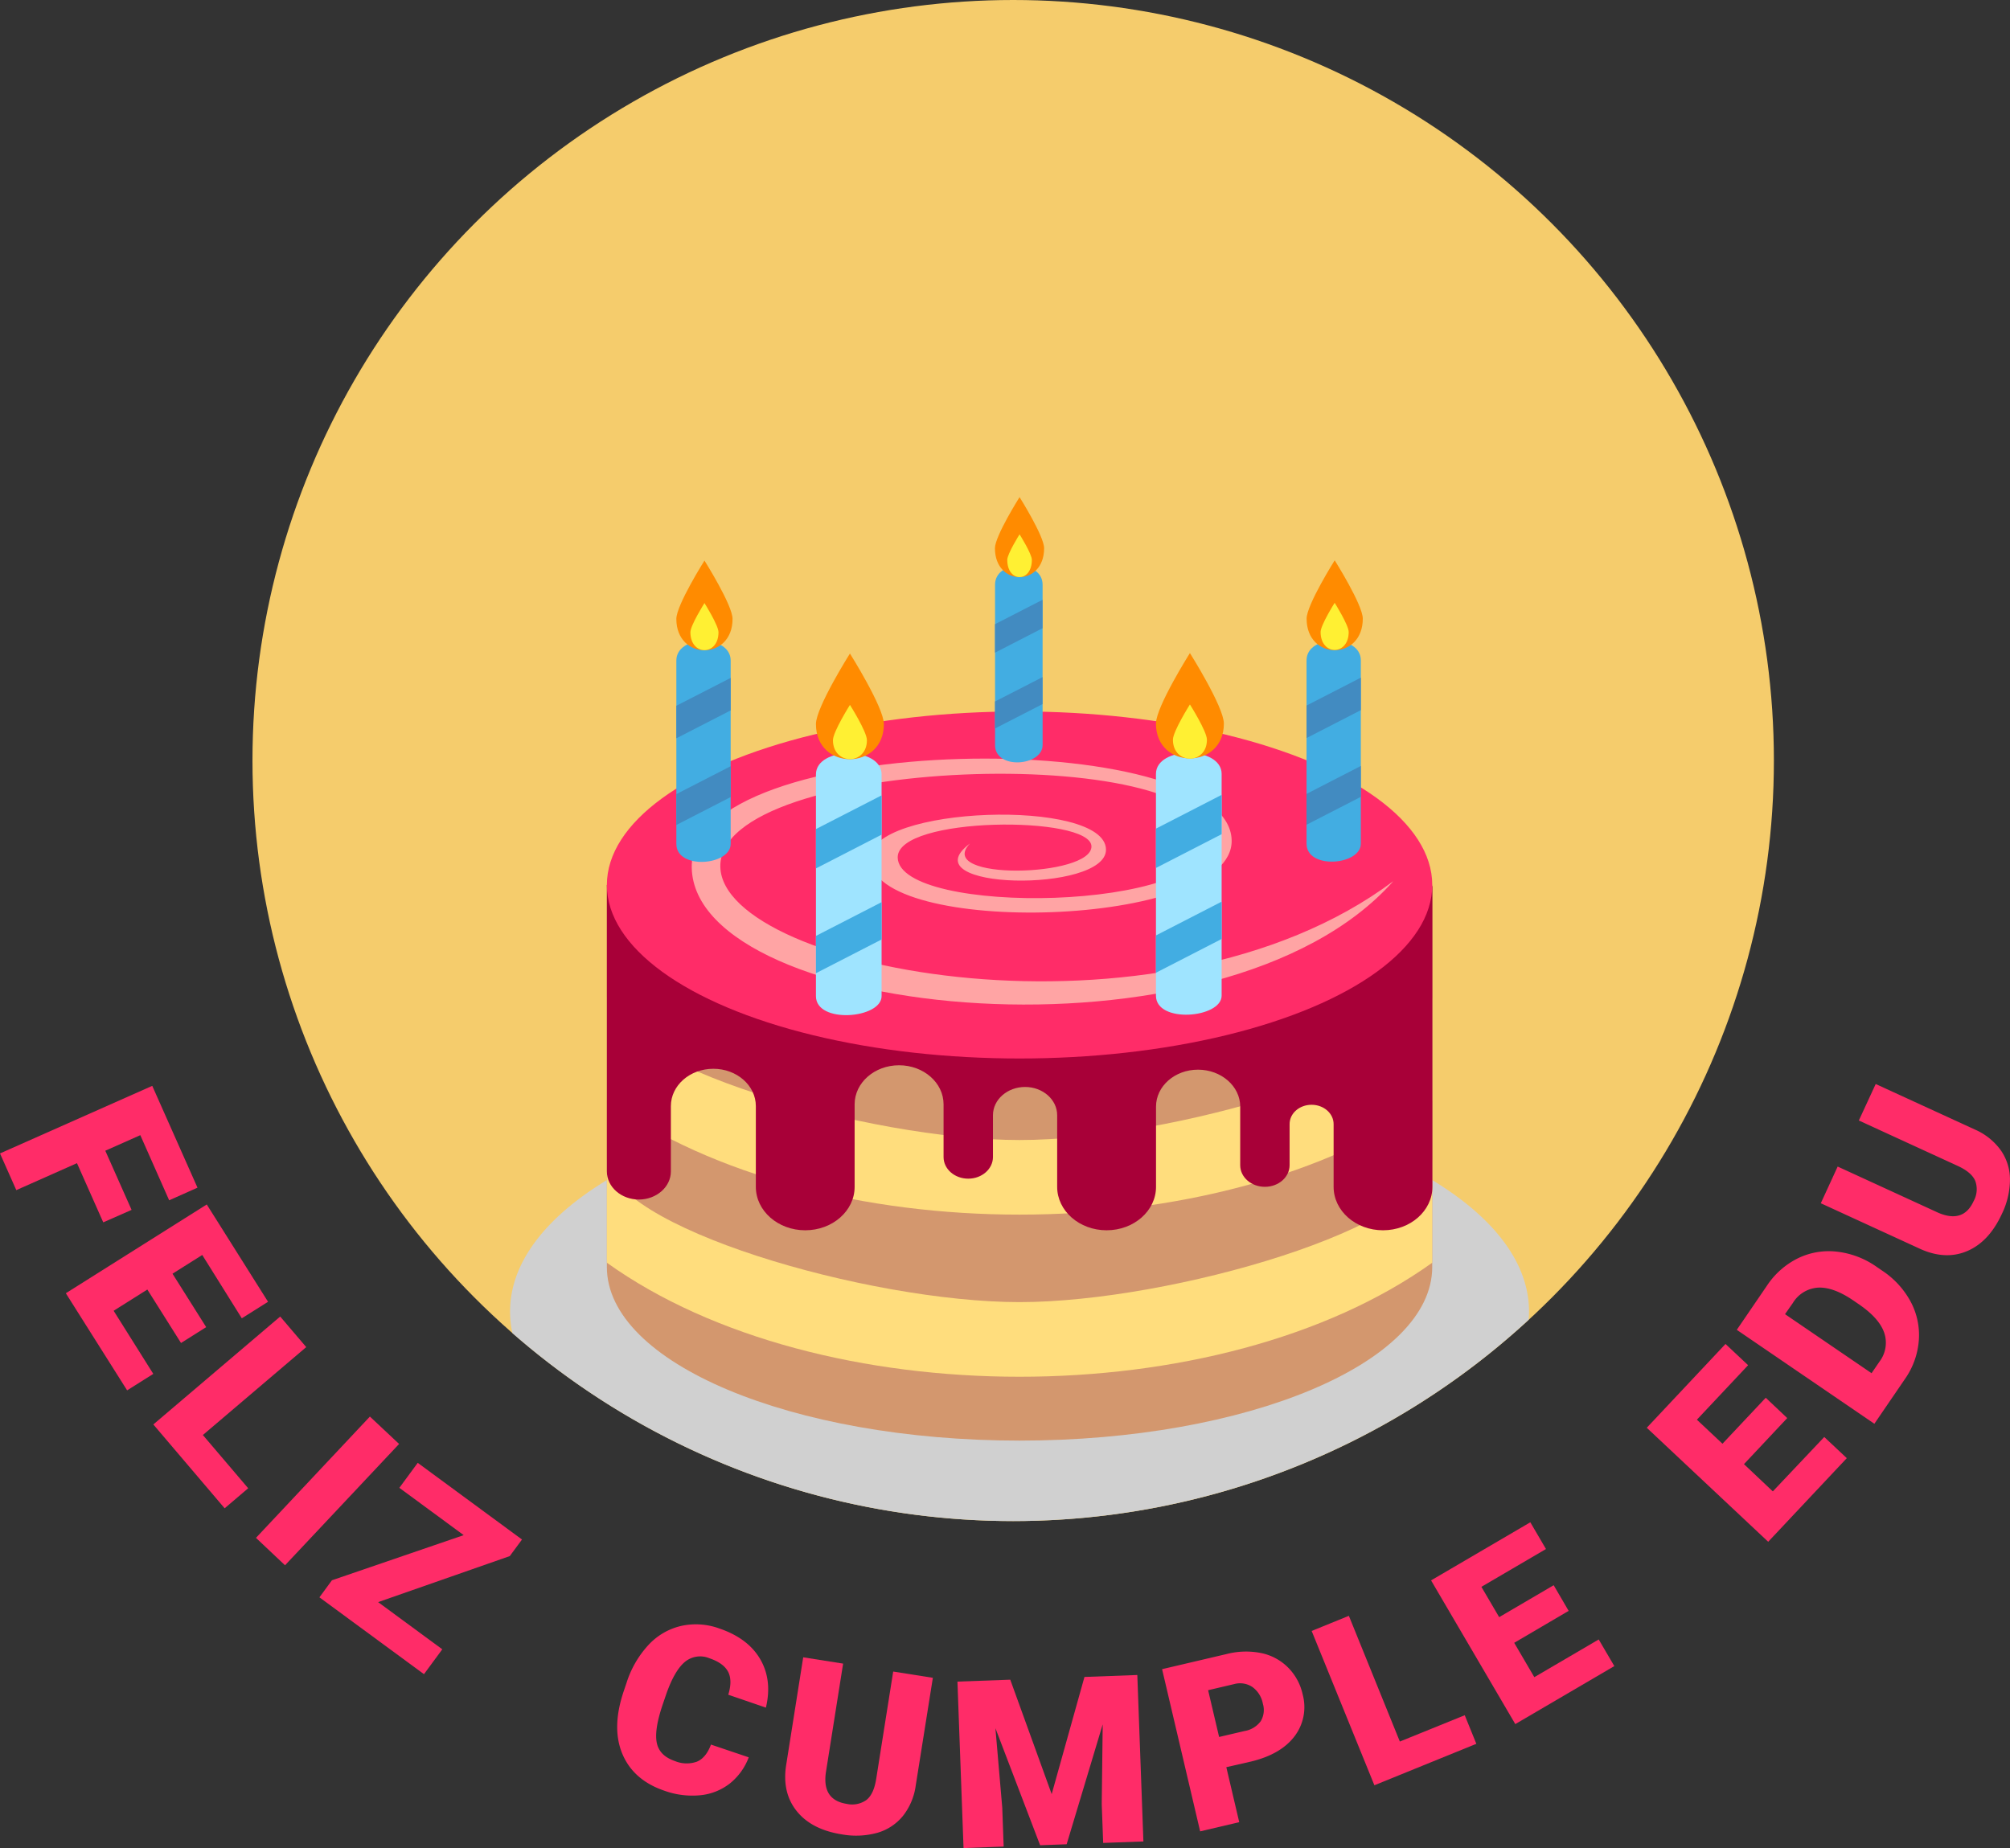 <svg xmlns="http://www.w3.org/2000/svg" viewBox="0 0 557.52 512.71"><rect x="0" y="0" width="557.52" height="512.71" fill="#333333" stroke="none"/><defs><style>.cls-1{fill:#f5cc6c;}.cls-2{fill:#ff2c68;}.cls-3{fill:#d0d0d0;}.cls-4{fill:#d3976e;}.cls-5{fill:#cea9f7;}.cls-6{fill:#ffdd7d;}.cls-7{fill:#a80038;}.cls-8{fill:#ffa4a4;}.cls-9{fill:#42ade2;}.cls-10{fill:#428bc1;}.cls-11{fill:#ff8b00;}.cls-12{fill:#fff033;}.cls-13{fill:#9fe4ff;}</style></defs><title>Asset 4</title><g id="Layer_2" data-name="Layer 2"><g id="Layer_1-2" data-name="Layer 1"><circle class="cls-1" cx="281.03" cy="211" r="211"/><path class="cls-2" d="M28.64,339.12,21.35,322.7,4.52,330.18,0,320l42.23-18.75,12.55,28.25L46.92,333l-8-18.07-9.71,4.32,7.29,16.41Z"/><path class="cls-2" d="M50.21,372.59l-9.34-14.83-9.35,5.89,11,17.51-7.26,4.57-17-26.94,39.09-24.63,17,27-7.28,4.58L56.1,348.17l-8.25,5.2,9.34,14.82Z"/><path class="cls-2" d="M56.27,398.12l12.57,14.77-6.53,5.56L42.53,395.19l35.19-29.94,7.22,8.48Z"/><path class="cls-2" d="M79.06,434.26,71,426.65,102.6,393l8.1,7.6Z"/><path class="cls-2" d="M104.88,444.48l17.8,13.09-5.08,6.9-29-21.32,3.47-4.73,36.55-12.52-17.85-13.13,5.1-6.93,28.92,21.27-3.39,4.6Z"/><path class="cls-2" d="M207.68,487.54a16.85,16.85,0,0,1-5.21,7.23,15.73,15.73,0,0,1-8.17,3.28,22.78,22.78,0,0,1-10-1.24q-8.62-2.93-11.68-10.24t.44-17.55l.73-2.16a27.86,27.86,0,0,1,6.07-10.49,17.88,17.88,0,0,1,9-5.27,19,19,0,0,1,10.63.68q8,2.72,11.38,8.54t1.57,13.43L202,470.17q1.23-4-.07-6.42c-.86-1.59-2.59-2.83-5.17-3.7a6.62,6.62,0,0,0-6.77,1q-2.83,2.33-5.12,8.75l-1.06,3.1q-2.37,7-1.64,10.6t5,5.06a8.5,8.5,0,0,0,6.14.18c1.67-.71,3-2.29,3.89-4.74Z"/><path class="cls-2" d="M258.75,465.48,254,495.35a17.31,17.31,0,0,1-3.55,8.45,14.21,14.21,0,0,1-7.1,4.68,22.18,22.18,0,0,1-9.87.43q-8.34-1.32-12.45-6.4t-3-12.63l4.76-30.09,11.07,1.75-4.8,30.31q-1,7.53,5.78,8.6a6.83,6.83,0,0,0,5.47-1.07c1.36-1.06,2.27-3,2.72-5.83l4.72-29.81Z"/><path class="cls-2" d="M280.22,466l11.49,31.75,9.09-32.51,14.66-.54,1.69,46.18-11.16.41-.4-10.78.27-22.12-10,33.27-7.36.27-12.4-32.48L278,501.52l.39,10.78-11.13.41-1.69-46.18Z"/><path class="cls-2" d="M340.15,490.27l3.58,15.26-10.84,2.55-10.56-45,17.95-4.21a21.54,21.54,0,0,1,9.58-.25,14.72,14.72,0,0,1,7.41,4,15.11,15.11,0,0,1,4.05,7.44,13.39,13.39,0,0,1-2.24,11.63q-3.79,5-12,7Zm-2-8.38,7.1-1.66a6.94,6.94,0,0,0,4.44-2.71,6,6,0,0,0,.6-4.83,7.39,7.39,0,0,0-2.88-4.64,6.16,6.16,0,0,0-5.08-.83l-7.23,1.7Z"/><path class="cls-2" d="M388.28,483.16l18-7.3,3.22,7.93-28.28,11.5-17.4-42.81,10.32-4.2Z"/><path class="cls-2" d="M435.1,446.91,420,455.77l5.58,9.53,17.86-10.46,4.33,7.39-27.47,16.09-23.36-39.87,27.53-16.12,4.34,7.42-17.91,10.49,4.93,8.41,15.12-8.86Z"/><path class="cls-2" d="M495.73,393.42l-12,12.78,8,7.56L506,398.67l6.25,5.87-21.8,23.2-33.68-31.63,21.84-23.25,6.27,5.89-14.21,15.12,7.1,6.67,12-12.76Z"/><path class="cls-2" d="M519.9,395l-38.16-26.06,8.39-12.29a22,22,0,0,1,8.5-7.53,19.52,19.52,0,0,1,10.78-1.88,23.7,23.7,0,0,1,10.94,4.1l1.75,1.2a23.85,23.85,0,0,1,7.89,8.63,19.61,19.61,0,0,1,2.24,10.68,21.45,21.45,0,0,1-3.76,10.6Zm-24.78-30.41,24,16.38,2.19-3.2a8.67,8.67,0,0,0,1.33-8q-1.36-4-6.92-7.84l-1.65-1.13q-5.53-3.78-9.79-3.57a8.83,8.83,0,0,0-7,4.27Z"/><path class="cls-2" d="M520.27,300.74l27.49,12.62a17.43,17.43,0,0,1,7.17,5.71,14.14,14.14,0,0,1,2.58,8.1,21.94,21.94,0,0,1-2.25,9.62q-3.53,7.66-9.53,10.26t-13-.51l-27.69-12.72,4.68-10.18,27.89,12.81q7,3,9.83-3.24a6.78,6.78,0,0,0,.46-5.55q-1-2.42-4.88-4.2l-27.43-12.6Z"/><path class="cls-3" d="M282.8,301.7c-78.05,0-141.32,27.82-141.32,62.15a27.94,27.94,0,0,0,.65,6A211,211,0,0,0,424,366.15c.07-.77.11-1.53.11-2.3C424.12,329.52,360.85,301.7,282.8,301.7Z"/><path class="cls-4" d="M168.33,245.52v106c0,26.59,51.25,48.15,114.47,48.15s114.46-21.56,114.46-48.15v-106Z"/><path class="cls-5" d="M168.34,268.23a.49.49,0,0,0,0,.12l.06-.12Z"/><path class="cls-5" d="M397.26,268.23h0v0Z"/><path class="cls-6" d="M397.26,276.48c-.51,18.89-72.49,39.8-114.46,39.8s-114-20.91-114.47-39.8v28.86c58.92,42.18,170,42.18,228.93,0V276.48Z"/><path class="cls-6" d="M397.26,321.46c-.52,18.9-72.49,39.79-114.46,39.79s-114-20.9-114.47-39.79v28.86c58.85,42.18,170.07,42.18,228.93,0V321.46Z"/><path class="cls-7" d="M168.33,245.52V325c0,4.3,4,7.79,8.87,7.79s8.88-3.49,8.88-7.79V306.87c0-5.72,5.27-10.36,11.78-10.36s11.79,4.64,11.79,10.36v22.4c0,6.65,6.13,12.05,13.7,12.05s13.7-5.4,13.7-12.05V306.38c0-6,5.52-10.84,12.33-10.84s12.34,4.85,12.34,10.84V321c0,3.33,3.06,6,6.85,6s6.85-2.7,6.85-6V309.39c0-4.32,4-7.83,8.91-7.83s8.9,3.51,8.9,7.83v19.88c0,6.65,6.14,12.05,13.71,12.05s13.71-5.4,13.71-12.05V307c0-5.65,5.21-10.24,11.64-10.24S344,301.34,344,307v16.26c0,3.33,3.06,6,6.85,6s6.85-2.69,6.85-6V311.87c0-3,2.73-5.37,6.1-5.37s6.11,2.4,6.11,5.37v17.4c0,6.65,6.12,12.05,13.7,12.05s13.7-5.4,13.7-12.05V245.84Z"/><ellipse class="cls-2" cx="282.8" cy="245.52" rx="114.47" ry="48.14"/><path class="cls-8" d="M199.8,240.47c-.62-30.81,135.25-34.85,135.8-7.67.41,20.31-86.27,21.39-86.6,5.12-.24-11.51,53.57-11.72,53.74-3.13S259,244.46,269.06,234c-17.44,13,38,13.88,37.71,1.64-.3-14.27-65.69-12.06-65.39,2.56.44,21.88,100.74,19.44,100.25-5.07-.66-31.9-150.54-30.82-149.76,7.6.85,41.9,147.21,57.17,194.59,3.74C322,292.75,200.39,269.28,199.8,240.47Z"/><path class="cls-9" d="M187.6,183.27v50.86c0,7.27,15.07,6,15.07,0V183.27C202.67,176,187.6,176,187.6,183.27Z"/><polygon class="cls-10" points="202.67 188.07 187.6 195.8 187.6 204.83 202.67 197.09 202.67 188.07"/><polygon class="cls-10" points="187.6 220.31 187.6 228.88 202.67 221.13 202.67 212.57 187.6 220.31"/><path class="cls-11" d="M203.19,171.71c0,11.59-15.59,11.59-15.59,0,0-3.83,7.8-16.19,7.8-16.19S203.19,167.87,203.19,171.71Z"/><path class="cls-12" d="M199.29,175.4c0,6.63-7.79,6.63-7.79,0,0-1.91,3.9-8.09,3.9-8.09S199.29,173.49,199.29,175.4Z"/><path class="cls-9" d="M276,162.2v44.51c0,6.95,13.19,5.82,13.19,0V162.2C289.17,155.25,276,155.25,276,162.2Z"/><polygon class="cls-10" points="289.17 166.4 275.98 173.17 275.98 181.07 289.17 174.29 289.17 166.4"/><polygon class="cls-10" points="275.98 194.62 275.98 202.11 289.17 195.34 289.17 187.85 275.98 194.62"/><path class="cls-11" d="M289.61,152.09c0,10.7-13.64,10.7-13.64,0,0-3.36,6.83-14.17,6.83-14.17S289.61,148.73,289.61,152.09Z"/><path class="cls-12" d="M286.21,155.32c0,6.38-6.82,6.38-6.82,0,0-1.67,3.41-7.08,3.41-7.08S286.21,153.65,286.21,155.32Z"/><path class="cls-9" d="M362.4,183.2v50.86c0,7.27,15.06,6,15.06,0V183.2C377.46,175.94,362.4,175.94,362.4,183.2Z"/><polygon class="cls-10" points="377.46 188 362.4 195.74 362.4 204.76 377.46 197.02 377.46 188"/><polygon class="cls-10" points="362.4 220.25 362.4 228.81 377.46 221.07 377.46 212.5 362.4 220.25"/><path class="cls-11" d="M378,171.64c0,11.66-15.58,11.66-15.58,0,0-3.83,7.79-16.19,7.79-16.19S378,167.81,378,171.64Z"/><path class="cls-12" d="M374.09,175.34c0,6.63-7.79,6.63-7.79,0,0-1.92,3.9-8.1,3.9-8.1S374.09,173.42,374.09,175.34Z"/><path class="cls-13" d="M226.32,214.85v61.51c0,7.79,18.21,6.24,18.21,0V214.85C244.53,207.06,226.32,207.06,226.32,214.85Z"/><polygon class="cls-9" points="244.53 220.66 226.32 230.01 226.32 240.93 244.53 231.56 244.53 220.66"/><polygon class="cls-9" points="226.32 259.65 226.32 270 244.53 260.64 244.53 250.29 226.32 259.65"/><path class="cls-11" d="M245.16,200.88c0,13-18.84,13-18.84,0,0-4.63,9.43-19.57,9.43-19.57S245.16,196.25,245.16,200.88Z"/><path class="cls-12" d="M240.46,205.35c0,7-9.42,7-9.42,0,0-2.31,4.71-9.79,4.71-9.79S240.46,203,240.46,205.35Z"/><path class="cls-13" d="M320.63,214.72v61.51c0,7.8,18.22,6.24,18.22,0V214.72C338.85,206.93,320.63,206.93,320.63,214.72Z"/><polygon class="cls-9" points="338.85 220.52 320.63 229.89 320.63 240.8 338.85 231.43 338.85 220.52"/><polygon class="cls-9" points="320.63 259.52 320.63 269.87 338.85 260.5 338.85 250.15 320.63 259.52"/><path class="cls-11" d="M339.47,200.75c0,12.88-18.84,12.88-18.84,0,0-4.63,9.42-19.57,9.42-19.57S339.47,196.12,339.47,200.75Z"/><path class="cls-12" d="M334.77,205.22c0,7-9.43,7-9.43,0,0-2.32,4.71-9.78,4.71-9.78S334.77,202.9,334.77,205.22Z"/></g></g></svg>